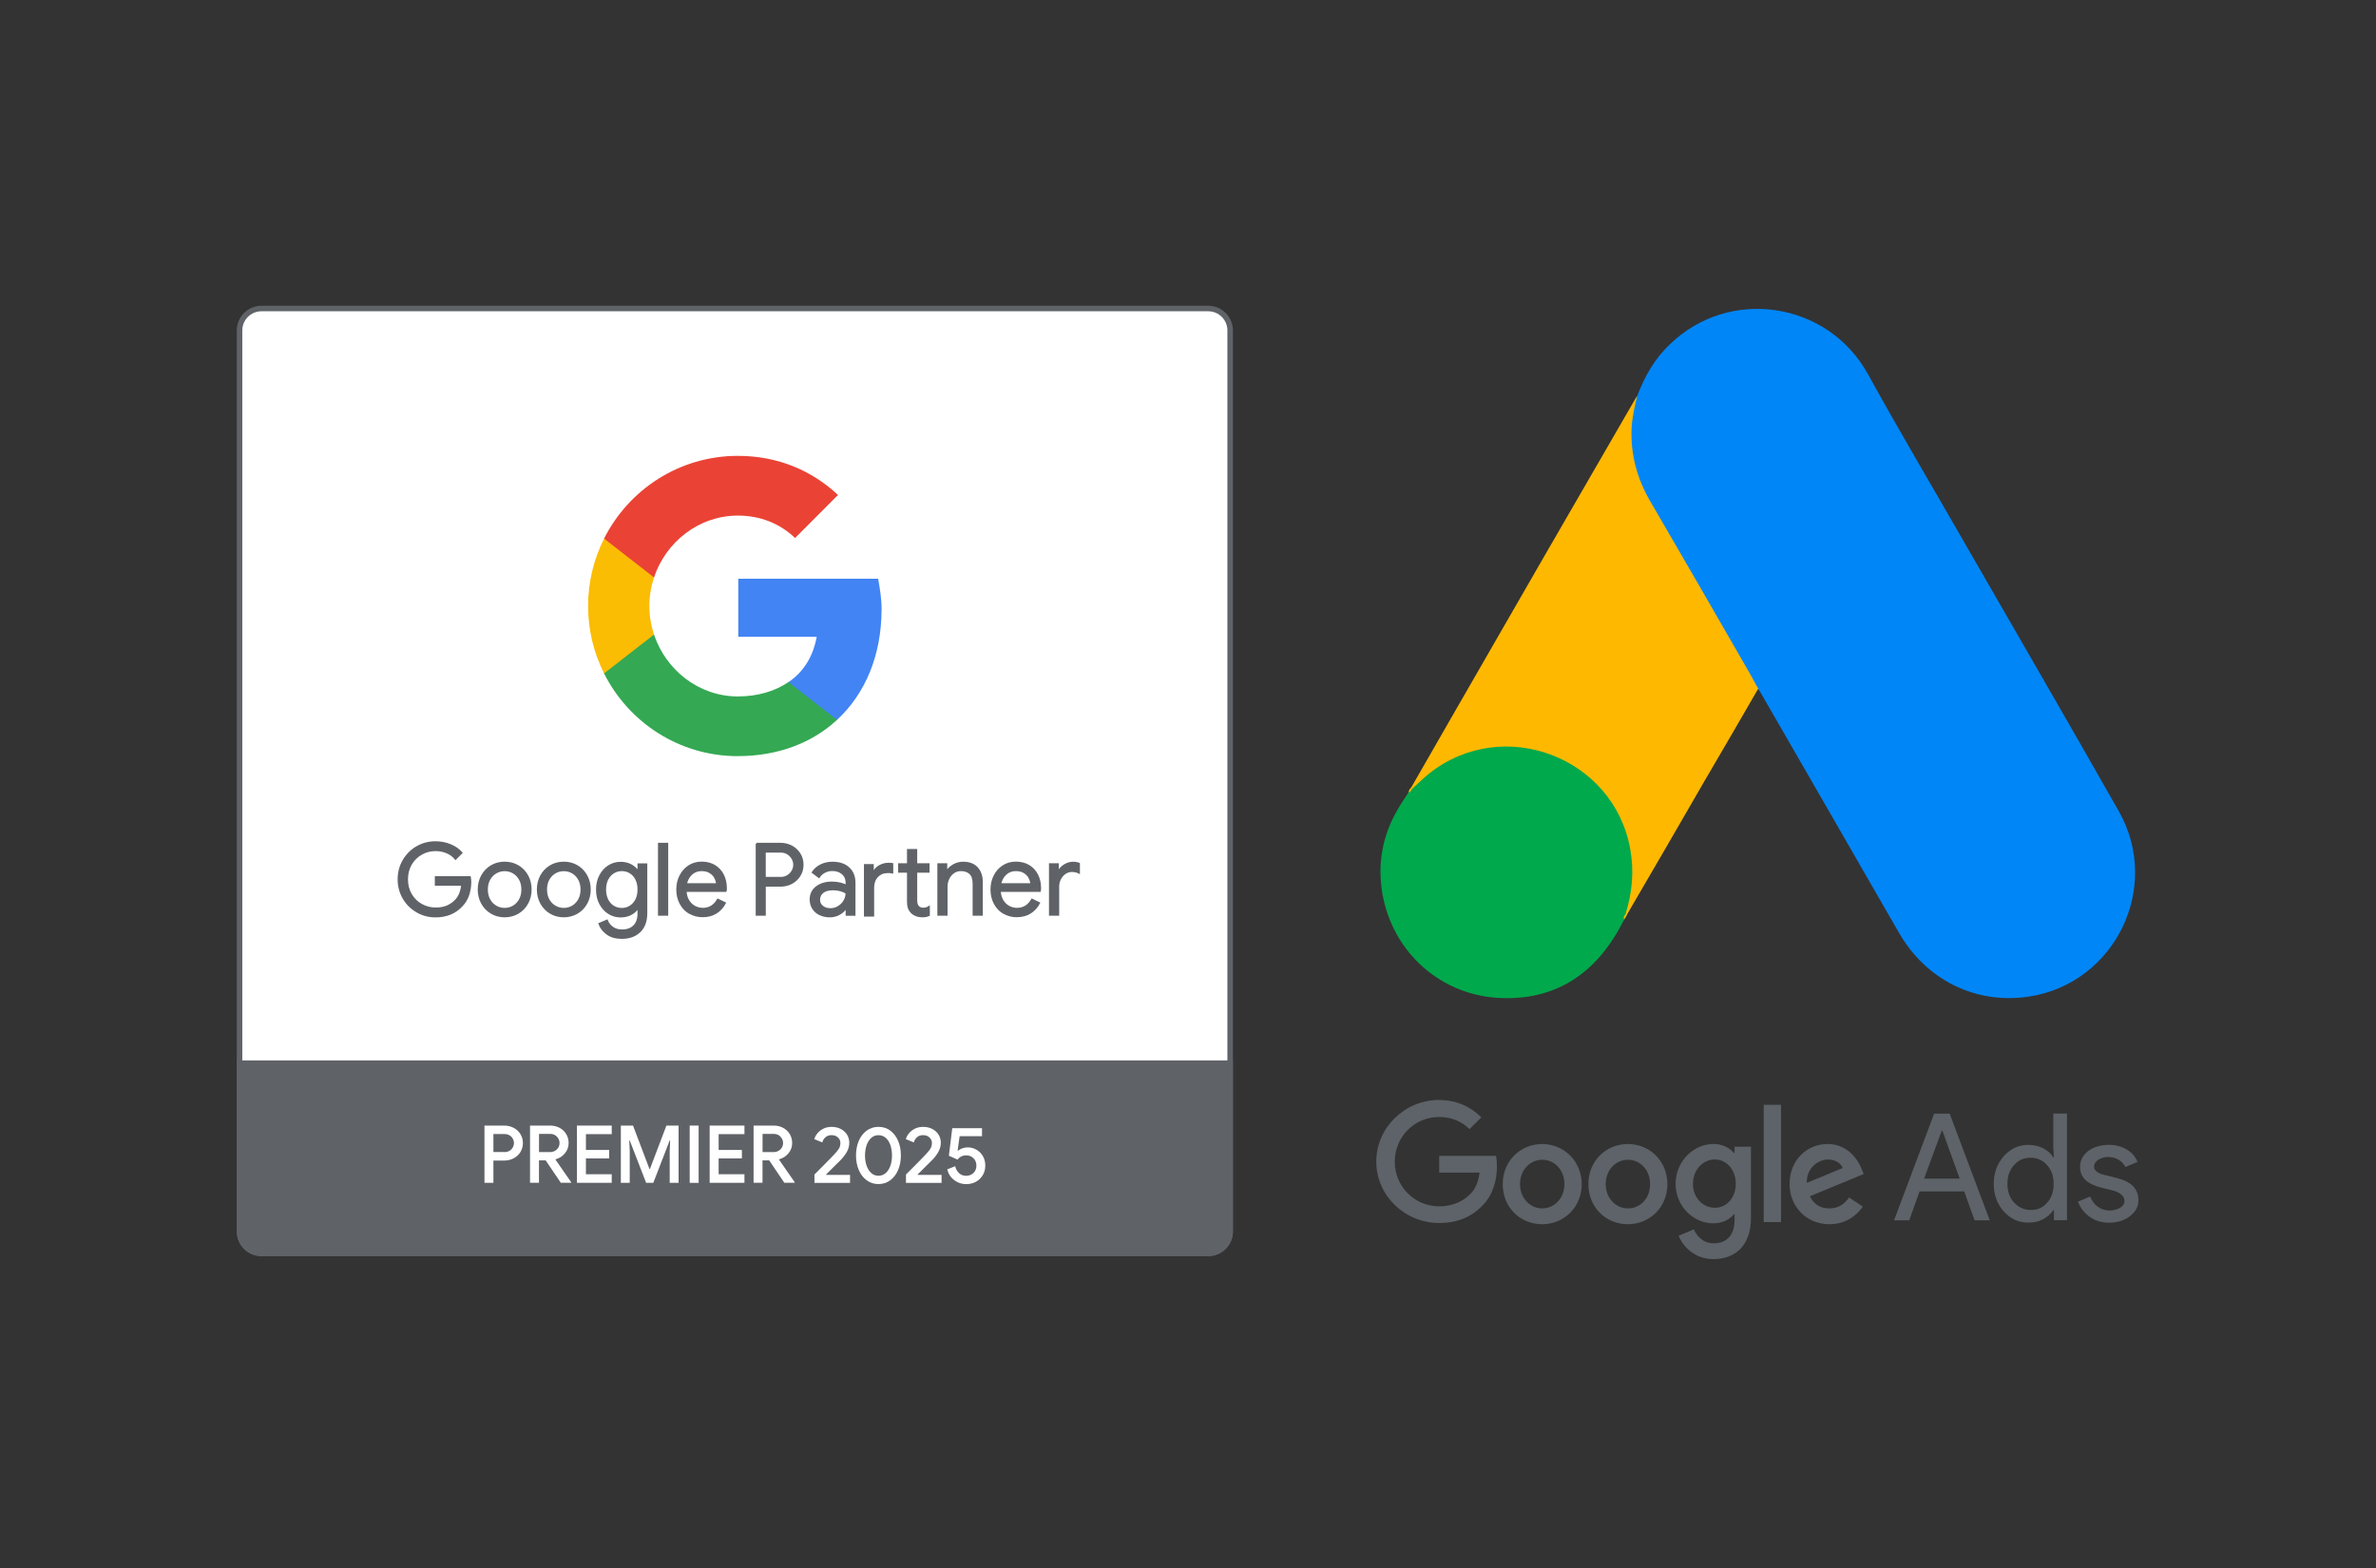 <?xml version="1.0" encoding="UTF-8"?>
<svg id="Ebene_1" data-name="Ebene 1" xmlns="http://www.w3.org/2000/svg" xmlns:xlink="http://www.w3.org/1999/xlink" viewBox="0 0 500 330">
  <rect x="0" y="0" width="500" height="330" fill="#333333" stroke="none"/>
  <defs>
    <style>
      .cls-1 {
        fill: #ea4335;
      }

      .cls-2 {
        fill: #ffb800;
      }

      .cls-3 {
        fill: #fff;
      }

      .cls-4 {
        fill: #fbbc04;
      }

      .cls-5, .cls-6 {
        fill: none;
      }

      .cls-7 {
        fill: #34a853;
      }

      .cls-8 {
        fill: #0086f7;
      }

      .cls-9 {
        clip-path: url(#clippath-1);
      }

      .cls-10 {
        fill: #5d6368;
      }

      .cls-6 {
        stroke: #5f6368;
        stroke-miterlimit: 10;
        stroke-width: .37px;
      }

      .cls-11 {
        fill: #5f6368;
      }

      .cls-12 {
        clip-path: url(#clippath-2);
      }

      .cls-13 {
        fill: #4284f4;
      }

      .cls-14 {
        fill: #edbd00;
      }

      .cls-15 {
        fill: #00a94c;
      }

      .cls-16 {
        clip-path: url(#clippath);
      }
    </style>
    <clipPath id="clippath">
      <rect class="cls-5" x="289.62" y="65" width="160.38" height="200"/>
    </clipPath>
    <clipPath id="clippath-1">
      <rect class="cls-5" x="49.83" y="64.35" width="209.61" height="200"/>
    </clipPath>
    <clipPath id="clippath-2">
      <rect class="cls-5" x="49.83" y="64.35" width="209.61" height="200"/>
    </clipPath>
  </defs>
  <g class="cls-16">
    <path class="cls-8" d="M344.55,83.27c1.53-4.03,3.64-7.74,6.78-10.74,12.53-12.21,33.25-9.14,41.76,6.2,6.39,11.64,13.17,23.02,19.76,34.53,11,19.12,22.12,38.24,33,57.42,9.14,16.05-.77,36.32-18.93,39.07-11.13,1.66-21.55-3.45-27.3-13.43-9.66-16.82-19.38-33.64-29.03-50.39-.19-.38-.45-.7-.7-1.02-1.02-.83-1.47-2.05-2.11-3.13-4.28-7.55-8.7-15.03-12.98-22.51-2.75-4.86-5.63-9.66-8.38-14.52-2.49-4.35-3.64-9.08-3.52-14.07.19-2.56.51-5.12,1.66-7.42"/>
    <path class="cls-2" d="M344.55,83.27c-.58,2.3-1.09,4.6-1.21,7.03-.19,5.37,1.15,10.36,3.84,15.03,7.03,12.09,14.07,24.24,21.04,36.39.64,1.09,1.15,2.17,1.79,3.2-3.84,6.65-7.67,13.24-11.57,19.89-5.37,9.27-10.74,18.61-16.18,27.88-.26,0-.32-.13-.38-.32-.06-.51.13-.96.26-1.47,2.62-9.59.45-18.1-6.14-25.39-4.03-4.41-9.14-6.91-15.03-7.74-7.67-1.09-14.45.89-20.53,5.69-1.09.83-1.79,2.05-3.07,2.69-.26,0-.38-.13-.45-.32,3.07-5.31,6.07-10.61,9.14-15.92,12.66-22,25.32-43.99,38.05-65.93.13-.26.32-.45.45-.7"/>
    <path class="cls-15" d="M297.17,166.01c1.21-1.09,2.37-2.24,3.64-3.26,15.54-12.28,38.88-3.39,42.27,16.05.83,4.67.38,9.14-1.02,13.62-.06.38-.13.7-.26,1.09-.58,1.02-1.09,2.11-1.73,3.13-5.69,9.4-14.07,14.07-25.07,13.36-12.6-.89-22.51-10.36-24.24-22.89-.83-6.07.38-11.77,3.52-17.01.64-1.15,1.41-2.17,2.11-3.33.32-.26.19-.77.77-.77"/>
    <path class="cls-2" d="M297.17,166.01c-.26.26-.26.7-.7.77-.06-.45.19-.7.45-1.02l.26.26Z"/>
    <path class="cls-14" d="M341.8,193.51c-.26-.45,0-.77.26-1.09.06.06.19.19.26.26l-.51.83Z"/>
    <path class="cls-10" d="M302.86,231.49c-7.23,0-13.24,5.82-13.24,12.98s6.01,12.92,13.24,12.92c3.9,0,6.78-1.28,9.08-3.64,2.37-2.37,3.07-5.63,3.07-8.25,0-.83-.06-1.6-.19-2.24h-11.96v3.52h8.5c-.26,1.98-.89,3.45-1.92,4.48-1.22,1.21-3.2,2.62-6.59,2.62-5.24,0-9.34-4.22-9.34-9.4s4.09-9.4,9.34-9.4c2.81,0,4.92,1.09,6.39,2.56l2.49-2.49c-2.11-2.05-4.92-3.64-8.89-3.64M324.54,240.77c-4.54,0-8.31,3.52-8.31,8.44s3.71,8.44,8.31,8.44,8.31-3.58,8.31-8.44-3.77-8.44-8.31-8.44M324.54,254.32c-2.49,0-4.67-2.11-4.67-5.12s2.17-5.12,4.67-5.12,4.67,2.05,4.67,5.12-2.17,5.12-4.67,5.12M342.57,240.77c-4.6,0-8.31,3.52-8.31,8.44s3.71,8.44,8.31,8.44,8.31-3.58,8.31-8.44-3.71-8.44-8.31-8.44M342.57,254.32c-2.49,0-4.67-2.11-4.67-5.12s2.17-5.12,4.67-5.12,4.67,2.05,4.67,5.12-2.11,5.12-4.67,5.12M360.54,240.77c-4.16,0-7.93,3.64-7.93,8.38s3.77,8.31,7.93,8.31c1.98,0,3.52-.89,4.35-1.92h.13v1.21c0,3.2-1.66,4.92-4.41,4.92-2.24,0-3.58-1.6-4.16-2.94l-3.2,1.34c.9,2.24,3.33,4.92,7.35,4.92,4.28,0,7.87-2.56,7.87-8.7v-14.96h-3.45v1.34h-.13c-.83-1.02-2.37-1.92-4.35-1.92M360.86,254.19c-2.49,0-4.6-2.11-4.6-5.05s2.11-5.12,4.6-5.12,4.41,2.17,4.41,5.12-1.92,5.05-4.41,5.05M371.15,232.52h3.64v24.68h-3.64v-24.68ZM384.58,240.77c-4.35,0-7.99,3.39-7.99,8.44,0,4.73,3.58,8.44,8.38,8.44,3.9,0,6.14-2.37,7.03-3.71l-2.88-1.92c-.96,1.41-2.3,2.3-4.16,2.3s-3.26-.83-4.09-2.56l11.32-4.67-.38-.96c-.7-1.86-2.88-5.37-7.23-5.37M380.23,248.95c-.13-3.26,2.56-4.92,4.41-4.92,1.47,0,2.75.7,3.13,1.79l-7.55,3.13Z"/>
    <path class="cls-10" d="M398.58,256.82l8.44-22.45h3.26l8.44,22.45h-3.2l-2.17-6.08h-9.4l-2.17,6.08h-3.2ZM404.91,248.05h7.48l-3.64-10.1h-.13l-3.71,10.1Z"/>
    <path class="cls-10" d="M421.67,254.96c-1.41-1.6-2.11-3.52-2.11-5.82s.7-4.16,2.11-5.82c1.47-1.6,3.13-2.37,5.18-2.37,1.15,0,2.17.26,3.07.7.96.51,1.66,1.09,2.17,1.92h.13l-.13-2.11v-7.1h2.88v22.44h-2.75v-2.11h-.13c-.51.77-1.21,1.41-2.17,1.92-.96.51-1.98.7-3.07.7-2.05,0-3.77-.77-5.18-2.37M430.75,253.17c.96-1.02,1.41-2.37,1.41-4.03s-.45-2.94-1.41-3.96c-.89-1.02-2.05-1.53-3.45-1.53s-2.56.51-3.45,1.53c-.96,1.02-1.41,2.37-1.41,3.96s.45,2.94,1.41,3.96c.96,1.02,2.11,1.54,3.45,1.54,1.41.06,2.56-.45,3.45-1.47"/>
    <path class="cls-10" d="M448.27,255.92c-1.15.89-2.62,1.41-4.41,1.41-1.53,0-2.88-.38-4.09-1.22-1.15-.83-1.98-1.85-2.49-3.2l2.56-1.09c.38.9.9,1.66,1.66,2.17.7.51,1.54.77,2.37.77.9,0,1.66-.19,2.3-.58.64-.38.9-.89.9-1.41,0-.96-.77-1.73-2.24-2.17l-2.62-.64c-3.01-.77-4.48-2.17-4.48-4.35,0-1.41.58-2.49,1.73-3.39,1.15-.83,2.62-1.28,4.35-1.28,1.34,0,2.56.32,3.71.96,1.09.64,1.86,1.54,2.3,2.62l-2.56,1.09c-.32-.64-.77-1.15-1.41-1.53-.64-.38-1.41-.58-2.24-.58-.77,0-1.41.19-2.05.58-.58.38-.89.83-.89,1.41,0,.89.83,1.53,2.49,1.85l2.3.58c3.07.77,4.54,2.3,4.54,4.6.06,1.34-.58,2.49-1.73,3.39"/>
  </g>
  <g id="Goolge_Partner_Premier_2025">
    <g class="cls-9">
      <g class="cls-12">
        <path class="cls-3" d="M55.02,64.93h199.24c2.54,0,4.61,2.06,4.61,4.61v189.63c0,2.54-2.07,4.61-4.61,4.61H55.02c-2.54,0-4.61-2.07-4.61-4.61V69.54c0-2.54,2.06-4.61,4.61-4.61Z"/>
        <path class="cls-11" d="M254.26,65.51c2.22,0,4.03,1.81,4.03,4.03v189.63c0,2.22-1.81,4.03-4.03,4.03H55.02c-2.22,0-4.03-1.81-4.03-4.03V69.54c0-2.22,1.81-4.03,4.03-4.03h199.24ZM254.26,64.35H55.02c-2.86,0-5.19,2.33-5.19,5.19v189.63c0,2.86,2.32,5.19,5.19,5.19h199.24c2.86,0,5.19-2.33,5.19-5.19V69.54c0-2.86-2.33-5.19-5.19-5.19"/>
        <path class="cls-11" d="M259.45,223.18H49.83v35.99c0,2.86,2.32,5.19,5.19,5.19h199.24c2.86,0,5.19-2.32,5.19-5.19v-35.99Z"/>
        <path class="cls-3" d="M101.95,236.89h4.17c.71,0,1.36.16,1.96.47s1.08.75,1.43,1.31c.35.56.53,1.2.53,1.9s-.18,1.34-.53,1.9c-.35.56-.83,1-1.43,1.31s-1.25.47-1.96.47h-2.29v4.68h-1.88v-12.05ZM106.15,242.47c.42,0,.77-.09,1.08-.28.3-.19.53-.42.69-.72.16-.29.24-.59.24-.91s-.08-.62-.24-.91c-.16-.29-.39-.53-.69-.71-.3-.18-.66-.27-1.08-.27h-2.32v3.79h2.32Z"/>
        <path class="cls-3" d="M111.54,236.89h4.24c.72,0,1.37.16,1.97.47.59.31,1.06.75,1.4,1.31.34.56.51,1.2.51,1.9,0,.81-.26,1.53-.78,2.15-.52.63-1.17,1.05-1.96,1.26l-.02.08,3.3,4.76v.1h-2.19l-3.18-4.71h-1.41v4.71h-1.88v-12.05ZM115.73,242.47c.56,0,1.04-.18,1.43-.54.39-.36.59-.82.59-1.38,0-.31-.08-.62-.24-.91-.16-.29-.38-.53-.67-.72-.29-.18-.64-.28-1.04-.28h-2.37v3.82h2.31Z"/>
        <polygon class="cls-3" points="121.41 236.89 128.73 236.89 128.73 238.69 123.3 238.69 123.3 242.02 128.19 242.02 128.19 243.8 123.3 243.8 123.3 247.13 128.73 247.13 128.73 248.93 121.41 248.93 121.41 236.89"/>
        <polygon class="cls-3" points="130.65 236.89 133.21 236.89 136.67 246.02 136.77 246.02 140.24 236.89 142.8 236.89 142.8 248.93 140.93 248.93 140.93 242.19 141.03 240.02 140.93 240.02 137.48 248.93 135.97 248.93 132.52 240.02 132.42 240.02 132.52 242.19 132.52 248.93 130.65 248.93 130.65 236.89"/>
        <rect class="cls-3" x="145.14" y="236.89" width="1.88" height="12.05"/>
        <polygon class="cls-3" points="149.34 236.89 156.66 236.89 156.66 238.69 151.23 238.69 151.23 242.02 156.12 242.02 156.12 243.8 151.23 243.8 151.23 247.13 156.66 247.13 156.66 248.93 149.34 248.93 149.34 236.89"/>
        <path class="cls-3" d="M158.58,236.89h4.24c.72,0,1.38.16,1.97.47s1.06.75,1.4,1.31c.34.56.51,1.2.51,1.9,0,.81-.26,1.53-.78,2.15-.52.63-1.17,1.05-1.96,1.26l-.02.08,3.3,4.76v.1h-2.19l-3.18-4.71h-1.41v4.71h-1.88v-12.05ZM162.77,242.47c.56,0,1.04-.18,1.43-.54.39-.36.59-.82.59-1.38,0-.31-.08-.62-.24-.91-.16-.29-.38-.53-.67-.72-.29-.18-.64-.28-1.04-.28h-2.37v3.82h2.3Z"/>
        <path class="cls-3" d="M171.4,247.18c.36-.36,1.07-1.07,2.12-2.13,1.05-1.06,1.76-1.78,2.1-2.16.47-.5.79-.91.97-1.23.17-.31.26-.69.26-1.13s-.17-.82-.51-1.14c-.34-.33-.79-.49-1.36-.49-.53,0-.96.15-1.29.46-.33.31-.55.66-.65,1.07l-1.68-.69c.11-.4.32-.8.63-1.19.31-.39.72-.72,1.24-.99.51-.27,1.11-.4,1.78-.4.73,0,1.38.15,1.94.45.57.3,1,.7,1.31,1.21.31.51.46,1.08.46,1.69,0,.66-.17,1.3-.51,1.91-.34.61-.78,1.18-1.3,1.71-.22.21-.79.78-1.7,1.68l-1.38,1.38.03.07h5.02v1.68h-7.49v-1.75Z"/>
        <path class="cls-3" d="M182.38,248.4c-.72-.53-1.27-1.26-1.66-2.17-.39-.91-.58-1.93-.58-3.05s.19-2.16.58-3.07c.39-.91.94-1.63,1.66-2.16.72-.53,1.55-.79,2.49-.79s1.77.26,2.48.79c.71.53,1.26,1.25,1.65,2.16.39.91.58,1.94.58,3.07s-.19,2.14-.58,3.05-.94,1.64-1.66,2.17c-.72.53-1.54.8-2.47.8s-1.77-.27-2.49-.8M186.38,246.89c.43-.38.76-.89.99-1.53.23-.65.34-1.37.34-2.18s-.12-1.54-.34-2.19c-.23-.65-.56-1.16-.99-1.53-.43-.37-.93-.55-1.51-.55s-1.09.18-1.51.55-.75.88-.98,1.53c-.23.65-.35,1.38-.35,2.19s.11,1.53.35,2.18c.23.65.56,1.15.98,1.53.43.38.93.56,1.51.56s1.07-.19,1.51-.56"/>
        <path class="cls-3" d="M190.66,247.18c.36-.36,1.07-1.07,2.12-2.13,1.05-1.06,1.76-1.78,2.1-2.16.47-.5.79-.91.97-1.23.17-.31.26-.69.26-1.13s-.17-.82-.51-1.14c-.34-.33-.79-.49-1.36-.49-.53,0-.96.15-1.29.46-.33.31-.55.66-.65,1.07l-1.68-.69c.11-.4.32-.8.63-1.19.31-.39.72-.72,1.24-.99.51-.27,1.11-.4,1.78-.4.73,0,1.38.15,1.94.45.57.3,1,.7,1.31,1.21.31.51.46,1.08.46,1.69,0,.66-.17,1.3-.51,1.91-.34.61-.78,1.18-1.3,1.71-.22.21-.79.78-1.7,1.68l-1.38,1.38.03.07h5.02v1.68h-7.49v-1.75Z"/>
        <path class="cls-3" d="M201.65,248.86c-.54-.23-1.02-.58-1.44-1.04-.42-.47-.71-1.04-.87-1.72l1.67-.66c.14.61.42,1.09.81,1.46.4.37.89.56,1.47.56.63,0,1.15-.2,1.56-.6.42-.4.62-.91.62-1.54s-.2-1.15-.61-1.56c-.41-.41-.93-.61-1.57-.61-.36,0-.69.08-1.01.24-.31.16-.57.38-.77.66l-1.83-.81.71-5.8h6.26v1.68h-4.71l-.42,3.03.1.02c.58-.46,1.26-.69,2.04-.69.65,0,1.26.16,1.83.49.57.33,1.02.78,1.35,1.36.34.58.5,1.24.5,1.98s-.17,1.41-.52,2c-.35.59-.83,1.06-1.44,1.4-.61.34-1.3.5-2.06.5-.56,0-1.11-.11-1.66-.34"/>
        <path class="cls-11" d="M87.74,191.85c-1.19-.68-2.13-1.62-2.83-2.82-.7-1.2-1.05-2.53-1.05-3.97s.35-2.78,1.05-3.97c.7-1.2,1.64-2.14,2.83-2.83,1.19-.68,2.48-1.02,3.89-1.02,1.1,0,2.14.19,3.11.59.97.39,1.77.94,2.4,1.65l-1.28,1.28c-.48-.59-1.08-1.04-1.82-1.35-.74-.31-1.53-.47-2.38-.47-1.06,0-2.05.25-2.96.76s-1.65,1.23-2.2,2.15c-.55.93-.83,2-.83,3.21s.28,2.28.83,3.21c.55.93,1.29,1.65,2.21,2.15.92.51,1.9.76,2.95.76s1.84-.16,2.52-.47c.68-.31,1.26-.73,1.75-1.24.36-.39.65-.86.88-1.41.22-.55.36-1.16.42-1.83h-5.54v-1.65h7.2c.07.39.1.75.1,1.09,0,.92-.15,1.82-.44,2.69-.29.87-.76,1.64-1.4,2.29-1.38,1.49-3.22,2.24-5.5,2.24-1.41,0-2.71-.34-3.89-1.02M103.38,192.12c-.84-.5-1.49-1.19-1.96-2.05-.47-.86-.7-1.82-.7-2.87s.23-2,.7-2.87c.47-.86,1.12-1.55,1.96-2.05.84-.5,1.78-.75,2.82-.75s1.99.25,2.83.75c.84.5,1.49,1.19,1.96,2.05.47.87.7,1.82.7,2.87s-.23,2-.7,2.87c-.47.87-1.12,1.55-1.96,2.05-.84.5-1.78.75-2.83.75s-1.99-.25-2.82-.75M108.03,190.77c.57-.33,1.02-.8,1.36-1.41.34-.61.51-1.33.51-2.15s-.17-1.54-.51-2.15c-.34-.61-.79-1.08-1.36-1.41-.56-.33-1.17-.49-1.83-.49s-1.27.16-1.84.49c-.57.33-1.03.8-1.37,1.41-.34.61-.51,1.33-.51,2.15s.17,1.54.51,2.15c.34.61.8,1.08,1.37,1.41.57.33,1.19.49,1.84.49s1.27-.16,1.83-.49M115.82,192.12c-.84-.5-1.49-1.19-1.96-2.05-.47-.86-.7-1.82-.7-2.87s.23-2,.7-2.87c.47-.86,1.12-1.55,1.96-2.05.84-.5,1.78-.75,2.83-.75s1.99.25,2.82.75c.84.5,1.49,1.19,1.96,2.05.47.87.7,1.82.7,2.87s-.23,2-.7,2.87c-.47.87-1.12,1.55-1.96,2.05-.84.5-1.78.75-2.82.75s-1.99-.25-2.83-.75M120.48,190.77c.56-.33,1.02-.8,1.36-1.41.34-.61.51-1.33.51-2.15s-.17-1.54-.51-2.15c-.34-.61-.79-1.08-1.36-1.41-.56-.33-1.18-.49-1.83-.49s-1.27.16-1.84.49c-.57.33-1.03.8-1.37,1.41-.34.61-.51,1.33-.51,2.15s.17,1.54.51,2.15c.34.61.8,1.08,1.37,1.41.57.33,1.19.49,1.84.49s1.27-.16,1.83-.49M127.76,196.52c-.82-.59-1.36-1.29-1.64-2.11l1.61-.69c.24.61.63,1.11,1.18,1.5s1.2.58,1.96.58c1.1,0,1.96-.31,2.56-.92.61-.62.91-1.49.91-2.63v-1.19h-.08c-.35.54-.84.98-1.48,1.33-.63.34-1.36.51-2.17.51-.92,0-1.76-.24-2.52-.72-.76-.48-1.36-1.15-1.81-2.01-.45-.86-.67-1.84-.67-2.94s.22-2.06.67-2.93c.45-.87,1.05-1.54,1.81-2.02.76-.48,1.6-.72,2.52-.72.81,0,1.53.17,2.17.51.63.34,1.13.79,1.48,1.35h.08v-1.53h1.69v10.25c0,1.72-.47,3.02-1.42,3.92-.95.9-2.2,1.35-3.75,1.35-1.26,0-2.29-.29-3.11-.88M132.61,190.78c.52-.33.94-.79,1.26-1.4.31-.61.47-1.33.47-2.17s-.16-1.58-.47-2.19c-.31-.61-.73-1.07-1.26-1.39-.52-.32-1.1-.48-1.75-.48s-1.23.16-1.76.49-.95.79-1.27,1.4c-.31.61-.47,1.33-.47,2.17s.16,1.56.47,2.18c.31.62.74,1.08,1.27,1.4s1.12.48,1.76.48,1.22-.16,1.75-.49M138.65,177.56h1.78v14.98h-1.78v-14.98ZM145.07,192.14c-.81-.49-1.44-1.16-1.89-2.02-.45-.86-.68-1.82-.68-2.9s.21-1.98.64-2.85c.43-.86,1.03-1.56,1.81-2.07.78-.52,1.69-.78,2.72-.78s1.95.24,2.72.7c.77.47,1.35,1.11,1.77,1.93.41.82.62,1.76.62,2.83,0,.21-.02.39-.06.54h-8.43c.04.81.24,1.49.59,2.05.35.56.79.98,1.33,1.26.54.28,1.1.42,1.69.42,1.37,0,2.42-.64,3.16-1.93l1.51.73c-.46.87-1.08,1.55-1.87,2.05-.79.5-1.74.75-2.85.75-1.02,0-1.93-.24-2.74-.73M150.88,186.08c-.03-.45-.16-.89-.38-1.34-.22-.45-.57-.82-1.06-1.13-.48-.31-1.08-.46-1.81-.46-.84,0-1.54.27-2.12.8-.58.54-.96,1.24-1.14,2.12h6.51ZM159.21,177.56h5.04c.84,0,1.61.19,2.32.56.71.38,1.28.9,1.7,1.58.43.67.64,1.44.64,2.29s-.21,1.61-.64,2.29c-.43.68-.99,1.2-1.7,1.58-.71.38-1.49.56-2.32.56h-3.28v6.11h-1.76v-14.98ZM164.29,184.74c.56,0,1.05-.13,1.47-.4.42-.26.76-.61.99-1.02.24-.42.36-.86.36-1.32s-.12-.9-.36-1.32c-.24-.42-.57-.76-.99-1.03-.43-.26-.92-.4-1.47-.4h-3.33v5.48h3.33ZM172.49,192.42c-.61-.31-1.09-.73-1.42-1.27-.33-.54-.5-1.15-.5-1.83,0-1.13.43-2.01,1.28-2.65.85-.63,1.93-.95,3.22-.95.64,0,1.24.07,1.79.21.55.14.97.3,1.27.48v-.65c0-.8-.28-1.43-.84-1.91-.56-.48-1.26-.72-2.11-.72-.6,0-1.15.13-1.65.39-.5.26-.9.62-1.19,1.08l-1.34-1c.42-.64.99-1.14,1.73-1.51.73-.36,1.54-.55,2.44-.55,1.45,0,2.59.38,3.42,1.14.83.76,1.25,1.8,1.25,3.11v6.76h-1.7v-1.53h-.08c-.31.52-.77.96-1.38,1.32-.61.36-1.3.54-2.07.54s-1.48-.15-2.09-.46M176.43,190.85c.52-.31.93-.72,1.23-1.23.31-.52.46-1.08.46-1.69-.33-.22-.75-.41-1.23-.54-.49-.14-1.01-.21-1.55-.21-.98,0-1.71.2-2.21.61-.5.41-.74.93-.74,1.57,0,.59.22,1.06.67,1.42.45.36,1.01.54,1.69.54.6,0,1.16-.15,1.67-.46M181.99,182.04h1.7v1.7h.08c.25-.63.68-1.11,1.28-1.46.6-.35,1.26-.52,1.97-.52.31,0,.56.02.77.06v1.82c-.24-.06-.56-.08-.96-.08-.91,0-1.64.3-2.21.9-.56.6-.85,1.38-.85,2.34v5.92h-1.78v-10.67ZM192.82,192.66c-.37-.14-.68-.33-.93-.57-.28-.27-.49-.58-.63-.94-.14-.36-.21-.79-.21-1.3v-6.37h-1.86v-1.61h1.86v-3.01h1.78v3.01h2.6v1.61h-2.6v5.94c0,.6.11,1.04.34,1.33.26.31.65.47,1.15.47.4,0,.79-.12,1.17-.36v1.74c-.21.1-.42.17-.64.21-.22.04-.49.06-.83.06-.43,0-.83-.07-1.2-.21M197.45,181.87h1.7v1.57h.08c.29-.53.76-.98,1.4-1.35.64-.37,1.32-.55,2.05-.55,1.28,0,2.26.37,2.94,1.12.68.75,1.02,1.76,1.02,3.04v6.84h-1.78v-6.57c0-.99-.24-1.71-.71-2.15-.48-.45-1.12-.67-1.95-.67-.57,0-1.08.16-1.54.48-.45.32-.81.74-1.06,1.27-.25.52-.38,1.07-.38,1.64v6h-1.78v-10.67ZM211.19,192.14c-.81-.49-1.44-1.16-1.89-2.02-.45-.86-.68-1.82-.68-2.9s.21-1.98.64-2.85c.42-.86,1.03-1.56,1.81-2.07.78-.52,1.69-.78,2.72-.78s1.95.24,2.72.7c.77.47,1.36,1.11,1.77,1.93.41.82.62,1.76.62,2.83,0,.21-.02.39-.06.54h-8.43c.04.81.24,1.49.59,2.05.35.56.79.98,1.33,1.26.54.28,1.1.42,1.68.42,1.37,0,2.42-.64,3.16-1.93l1.51.73c-.46.87-1.09,1.55-1.87,2.05-.79.5-1.74.75-2.86.75-1.02,0-1.93-.24-2.74-.73M217.01,186.08c-.03-.45-.15-.89-.38-1.34-.22-.45-.57-.82-1.06-1.13-.48-.31-1.08-.46-1.81-.46-.84,0-1.54.27-2.12.8-.58.54-.96,1.24-1.14,2.12h6.51ZM220.94,181.87h1.7v1.72h.08c.21-.59.61-1.08,1.21-1.46.6-.39,1.23-.59,1.88-.59.49,0,.91.08,1.26.23v1.9c-.45-.22-.95-.34-1.51-.34-.51,0-.99.15-1.42.44-.43.29-.78.69-1.04,1.19-.26.5-.39,1.03-.39,1.6v5.98h-1.78v-10.67Z"/>
        <path class="cls-6" d="M87.74,191.85c-1.19-.68-2.13-1.62-2.83-2.82-.7-1.2-1.05-2.53-1.05-3.97s.35-2.78,1.05-3.97c.7-1.2,1.64-2.14,2.83-2.83,1.19-.68,2.48-1.02,3.89-1.02,1.1,0,2.14.19,3.11.59.97.39,1.77.94,2.4,1.65l-1.28,1.28c-.48-.59-1.08-1.04-1.82-1.35-.74-.31-1.53-.47-2.38-.47-1.06,0-2.05.25-2.96.76s-1.65,1.23-2.2,2.15c-.55.93-.83,2-.83,3.21s.28,2.28.83,3.21c.55.93,1.29,1.65,2.21,2.15.92.51,1.9.76,2.95.76s1.84-.16,2.52-.47c.68-.31,1.26-.73,1.75-1.24.36-.39.65-.86.88-1.41.22-.55.36-1.16.42-1.83h-5.54v-1.65h7.2c.07.39.1.75.1,1.09,0,.92-.15,1.82-.44,2.69-.29.87-.76,1.64-1.4,2.29-1.38,1.49-3.22,2.24-5.5,2.24-1.41,0-2.71-.34-3.89-1.02ZM103.38,192.12c-.84-.5-1.49-1.19-1.96-2.05-.47-.86-.7-1.82-.7-2.87s.23-2,.7-2.87c.47-.86,1.12-1.55,1.96-2.05.84-.5,1.78-.75,2.82-.75s1.99.25,2.83.75c.84.5,1.49,1.19,1.96,2.05.47.87.7,1.82.7,2.87s-.23,2-.7,2.87c-.47.87-1.12,1.55-1.96,2.05-.84.5-1.78.75-2.83.75s-1.99-.25-2.82-.75ZM108.03,190.77c.57-.33,1.02-.8,1.36-1.41.34-.61.51-1.33.51-2.15s-.17-1.54-.51-2.15c-.34-.61-.79-1.08-1.36-1.41-.56-.33-1.17-.49-1.83-.49s-1.27.16-1.84.49c-.57.33-1.03.8-1.37,1.41-.34.61-.51,1.33-.51,2.15s.17,1.54.51,2.15c.34.61.8,1.08,1.37,1.41.57.33,1.19.49,1.84.49s1.27-.16,1.83-.49ZM115.82,192.12c-.84-.5-1.49-1.19-1.96-2.05-.47-.86-.7-1.82-.7-2.87s.23-2,.7-2.87c.47-.86,1.12-1.55,1.96-2.05.84-.5,1.78-.75,2.83-.75s1.99.25,2.82.75c.84.5,1.49,1.19,1.96,2.05.47.87.7,1.82.7,2.87s-.23,2-.7,2.87c-.47.87-1.12,1.55-1.96,2.05-.84.5-1.78.75-2.82.75s-1.99-.25-2.83-.75ZM120.48,190.77c.56-.33,1.02-.8,1.36-1.41.34-.61.51-1.33.51-2.15s-.17-1.54-.51-2.15c-.34-.61-.79-1.08-1.36-1.41-.56-.33-1.18-.49-1.83-.49s-1.27.16-1.84.49c-.57.33-1.03.8-1.37,1.41-.34.61-.51,1.33-.51,2.15s.17,1.54.51,2.15c.34.61.8,1.08,1.37,1.41.57.33,1.19.49,1.84.49s1.27-.16,1.83-.49ZM127.76,196.52c-.82-.59-1.36-1.29-1.64-2.11l1.61-.69c.24.61.63,1.11,1.18,1.5s1.2.58,1.96.58c1.1,0,1.96-.31,2.56-.92.61-.62.91-1.49.91-2.63v-1.19h-.08c-.35.54-.84.98-1.48,1.33-.63.34-1.36.51-2.17.51-.92,0-1.76-.24-2.52-.72-.76-.48-1.36-1.15-1.81-2.01-.45-.86-.67-1.84-.67-2.94s.22-2.06.67-2.93c.45-.87,1.05-1.54,1.81-2.02.76-.48,1.6-.72,2.52-.72.81,0,1.53.17,2.17.51.63.34,1.13.79,1.48,1.35h.08v-1.53h1.69v10.25c0,1.72-.47,3.02-1.42,3.92-.95.9-2.2,1.35-3.75,1.35-1.26,0-2.29-.29-3.11-.88ZM132.61,190.78c.52-.33.94-.79,1.26-1.4.31-.61.47-1.33.47-2.17s-.16-1.58-.47-2.19c-.31-.61-.73-1.07-1.26-1.39-.52-.32-1.1-.48-1.75-.48s-1.23.16-1.76.49-.95.79-1.27,1.4c-.31.61-.47,1.33-.47,2.17s.16,1.56.47,2.18c.31.62.74,1.08,1.27,1.4s1.12.48,1.76.48,1.22-.16,1.75-.49ZM138.65,177.56h1.78v14.98h-1.78v-14.98ZM145.07,192.14c-.81-.49-1.44-1.16-1.89-2.02-.45-.86-.68-1.82-.68-2.9s.21-1.98.64-2.85c.43-.86,1.03-1.56,1.81-2.07.78-.52,1.69-.78,2.72-.78s1.95.24,2.72.7c.77.47,1.35,1.11,1.77,1.93.41.82.62,1.76.62,2.83,0,.21-.02.39-.06.54h-8.43c.04.81.24,1.49.59,2.05.35.56.79.98,1.33,1.26.54.28,1.1.42,1.69.42,1.37,0,2.42-.64,3.16-1.93l1.51.73c-.46.87-1.08,1.55-1.87,2.05-.79.5-1.74.75-2.85.75-1.02,0-1.93-.24-2.74-.73ZM150.88,186.08c-.03-.45-.16-.89-.38-1.34-.22-.45-.57-.82-1.06-1.13-.48-.31-1.08-.46-1.81-.46-.84,0-1.54.27-2.12.8-.58.54-.96,1.24-1.14,2.12h6.51ZM159.21,177.56h5.04c.84,0,1.61.19,2.32.56.71.38,1.28.9,1.7,1.58.43.67.64,1.44.64,2.29s-.21,1.61-.64,2.29c-.43.68-.99,1.2-1.7,1.58-.71.38-1.49.56-2.32.56h-3.28v6.11h-1.76v-14.98ZM164.29,184.74c.56,0,1.05-.13,1.47-.4.42-.26.76-.61.99-1.02.24-.42.36-.86.36-1.32s-.12-.9-.36-1.32c-.24-.42-.57-.76-.99-1.03-.43-.26-.92-.4-1.47-.4h-3.33v5.48h3.33ZM172.49,192.42c-.61-.31-1.09-.73-1.42-1.27-.33-.54-.5-1.15-.5-1.83,0-1.13.43-2.01,1.28-2.65.85-.63,1.93-.95,3.22-.95.64,0,1.24.07,1.79.21.55.14.97.3,1.27.48v-.65c0-.8-.28-1.43-.84-1.91-.56-.48-1.26-.72-2.11-.72-.6,0-1.15.13-1.65.39-.5.26-.9.62-1.19,1.08l-1.34-1c.42-.64.99-1.14,1.73-1.51.73-.36,1.54-.55,2.44-.55,1.45,0,2.59.38,3.42,1.14.83.76,1.25,1.8,1.25,3.11v6.76h-1.7v-1.53h-.08c-.31.52-.77.96-1.38,1.32-.61.36-1.3.54-2.07.54s-1.48-.15-2.09-.46ZM176.43,190.85c.52-.31.93-.72,1.23-1.23.31-.52.46-1.08.46-1.69-.33-.22-.75-.41-1.23-.54-.49-.14-1.01-.21-1.55-.21-.98,0-1.71.2-2.21.61-.5.41-.74.93-.74,1.57,0,.59.22,1.06.67,1.42.45.36,1.01.54,1.69.54.6,0,1.16-.15,1.67-.46ZM181.99,182.04h1.7v1.7h.08c.25-.63.68-1.11,1.28-1.46.6-.35,1.26-.52,1.97-.52.31,0,.56.02.77.06v1.82c-.24-.06-.56-.08-.96-.08-.91,0-1.64.3-2.21.9-.56.6-.85,1.38-.85,2.34v5.92h-1.78v-10.67ZM192.82,192.66c-.37-.14-.68-.33-.93-.57-.28-.27-.49-.58-.63-.94-.14-.36-.21-.79-.21-1.3v-6.37h-1.86v-1.61h1.86v-3.01h1.78v3.01h2.6v1.61h-2.6v5.94c0,.6.11,1.04.34,1.33.26.31.65.47,1.15.47.4,0,.79-.12,1.17-.36v1.74c-.21.1-.42.17-.64.21-.22.04-.49.06-.83.06-.43,0-.83-.07-1.2-.21ZM197.45,181.87h1.7v1.57h.08c.29-.53.76-.98,1.4-1.35.64-.37,1.32-.55,2.05-.55,1.28,0,2.26.37,2.94,1.12.68.75,1.02,1.76,1.02,3.04v6.84h-1.78v-6.57c0-.99-.24-1.71-.71-2.15-.48-.45-1.12-.67-1.95-.67-.57,0-1.08.16-1.54.48-.45.32-.81.74-1.06,1.27-.25.52-.38,1.07-.38,1.64v6h-1.78v-10.67ZM211.19,192.14c-.81-.49-1.44-1.16-1.89-2.02-.45-.86-.68-1.82-.68-2.9s.21-1.98.64-2.85c.42-.86,1.03-1.56,1.81-2.07.78-.52,1.69-.78,2.72-.78s1.95.24,2.72.7c.77.47,1.36,1.11,1.77,1.93.41.82.62,1.76.62,2.83,0,.21-.02.39-.06.54h-8.43c.04.81.24,1.49.59,2.05.35.56.79.98,1.33,1.26.54.28,1.1.42,1.68.42,1.37,0,2.42-.64,3.16-1.93l1.51.73c-.46.87-1.09,1.55-1.87,2.05-.79.5-1.74.75-2.86.75-1.02,0-1.93-.24-2.74-.73ZM217.01,186.08c-.03-.45-.15-.89-.38-1.34-.22-.45-.57-.82-1.06-1.13-.48-.31-1.08-.46-1.81-.46-.84,0-1.54.27-2.12.8-.58.54-.96,1.24-1.14,2.12h6.51ZM220.94,181.87h1.7v1.72h.08c.21-.59.61-1.08,1.21-1.46.6-.39,1.23-.59,1.88-.59.49,0,.91.08,1.26.23v1.9c-.45-.22-.95-.34-1.51-.34-.51,0-.99.15-1.42.44-.43.29-.78.69-1.04,1.19-.26.5-.39,1.03-.39,1.6v5.98h-1.78v-10.67Z"/>
        <path class="cls-13" d="M185.52,128.26c0-2.24-.36-4.39-.72-6.46h-29.44v12.21h16.51c-.73,3.95-2.6,7.3-5.95,9.55v7.95h10.22c5.95-5.5,9.37-13.63,9.37-23.25"/>
        <path class="cls-7" d="M155.27,159.13c8.5,0,15.66-2.8,20.88-7.63l-10.22-7.95c-2.81,1.9-6.43,3.02-10.66,3.02-8.2,0-15.15-5.55-17.64-13.02h-10.51v8.18c5.18,10.32,15.84,17.41,28.15,17.41"/>
        <path class="cls-4" d="M137.63,133.55c-.63-1.9-.98-3.92-.98-6.01s.35-4.11.98-6.01v-8.18h-10.51c-2.14,4.27-3.36,9.08-3.36,14.19s1.21,9.92,3.36,14.19l10.51-8.18Z"/>
        <path class="cls-1" d="M155.27,108.51c4.63,0,8.78,1.6,12.05,4.72l9.03-9.06c-5.46-5.1-12.58-8.23-21.08-8.23-12.31,0-22.96,7.09-28.15,17.41l10.51,8.18c2.48-7.47,9.44-13.02,17.64-13.02"/>
      </g>
    </g>
  </g>
</svg>